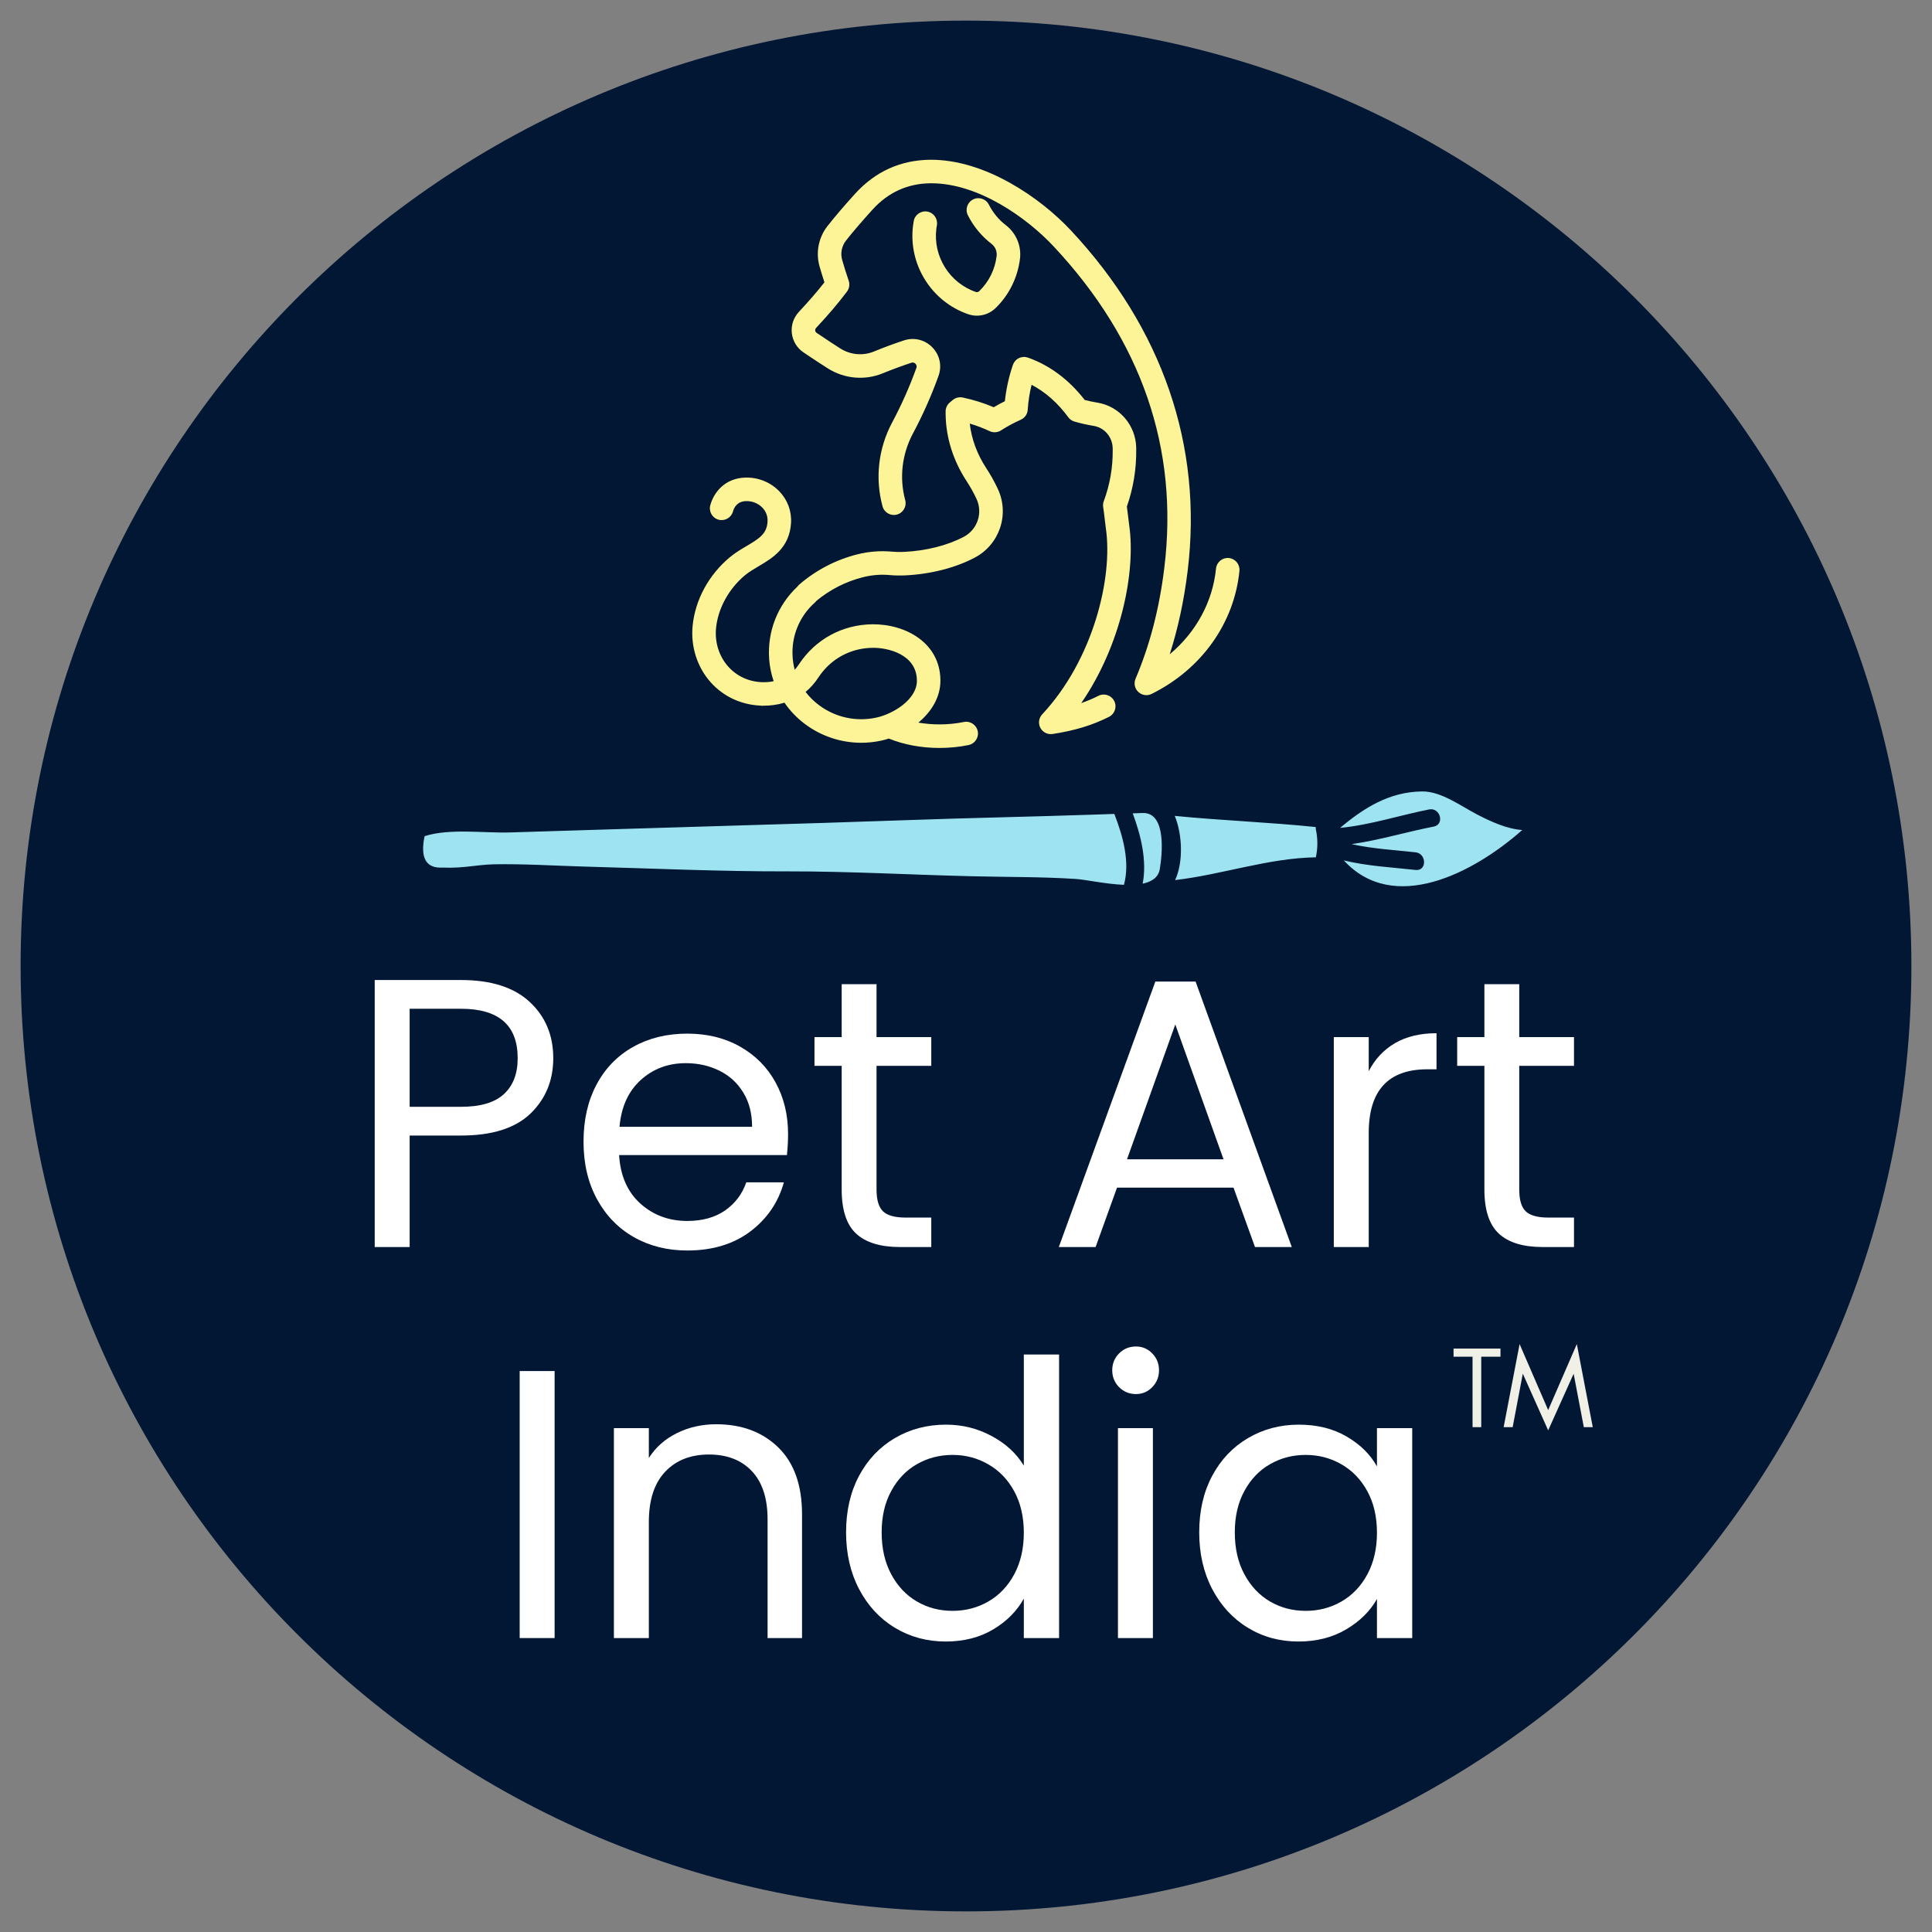 <svg version="1.0" preserveAspectRatio="xMidYMid meet" height="500" viewBox="0 0 375 375" zoomAndPan="magnify" width="500" xmlns:xlink="http://www.w3.org/1999/xlink" xmlns="http://www.w3.org/2000/svg"><rect x="0" y="0" width="375" height="375" fill="#808080" stroke="none"/><defs><g></g><clipPath id="3ff9ef6a6d"><path clip-rule="nonzero" d="M 4 4 L 371 4 L 371 371 L 4 371 Z M 4 4"></path></clipPath><clipPath id="0ef10ae6c6"><path clip-rule="nonzero" d="M 187.5 4 C 86.156 4 4 86.156 4 187.5 C 4 288.844 86.156 371 187.5 371 C 288.844 371 371 288.844 371 187.5 C 371 86.156 288.844 4 187.5 4 Z M 187.5 4"></path></clipPath><clipPath id="a25d5fbeca"><path clip-rule="nonzero" d="M 153 31.008 L 240.586 31.008 L 240.586 135 L 153 135 Z M 153 31.008"></path></clipPath><clipPath id="9b127b7c66"><path clip-rule="nonzero" d="M 134.367 69 L 220.98 69 L 220.98 145.176 L 134.367 145.176 Z M 134.367 69"></path></clipPath><clipPath id="8cb98ca775"><path clip-rule="nonzero" d="M 82 153 L 296 153 L 296 173 L 82 173 Z M 82 153"></path></clipPath><clipPath id="1134691abf"><path clip-rule="nonzero" d="M 189.422 54.992 L 295.777 161.348 L 185.52 271.609 L 79.16 165.25 Z M 189.422 54.992"></path></clipPath><clipPath id="1d7323d9c7"><path clip-rule="nonzero" d="M 189.422 54.992 L 295.777 161.348 L 185.52 271.609 L 79.16 165.25 Z M 189.422 54.992"></path></clipPath></defs><g clip-path="url(#3ff9ef6a6d)"><g clip-path="url(#0ef10ae6c6)"><path fill-rule="nonzero" fill-opacity="1" d="M 4 4 L 371 4 L 371 371 L 4 371 Z M 4 4" fill="#011734"></path></g></g><path fill-rule="nonzero" fill-opacity="1" d="M 181.848 43.727 C 182.074 42.488 181.25 41.297 180.012 41.07 C 178.766 40.844 177.578 41.668 177.352 42.91 C 177.297 43.223 177.25 43.535 177.211 43.859 C 176.293 51.344 180.801 58.551 187.926 60.988 C 188.484 61.18 189.059 61.273 189.621 61.273 C 190.961 61.273 192.266 60.754 193.266 59.777 C 195.863 57.246 197.535 53.859 197.98 50.215 C 198.281 47.73 197.23 45.238 195.238 43.711 C 193.859 42.656 192.723 41.277 191.945 39.727 C 191.379 38.598 190.008 38.145 188.879 38.707 C 187.754 39.273 187.297 40.645 187.859 41.773 C 188.945 43.941 190.535 45.863 192.457 47.336 C 193.176 47.887 193.555 48.781 193.445 49.695 C 193.125 52.316 191.957 54.672 190.074 56.512 C 189.895 56.684 189.637 56.746 189.406 56.668 C 184.312 54.926 181.086 49.77 181.742 44.414 C 181.77 44.184 181.809 43.953 181.848 43.727" fill="#fdf397"></path><g clip-path="url(#a25d5fbeca)"><path fill-rule="nonzero" fill-opacity="1" d="M 238.527 108.312 C 237.27 108.191 236.152 109.102 236.027 110.359 C 235.383 116.84 232.137 122.734 227.043 126.992 C 228.668 121.926 229.816 116.566 230.527 110.777 C 233.484 86.59 225.648 63.754 207.867 44.73 C 201.906 38.352 191.203 30.957 180.609 31.008 C 174.832 31.051 169.906 33.273 165.965 37.613 C 163.824 39.977 162.023 42.082 160.617 43.875 C 158.883 46.082 158.305 49.012 159.074 51.711 C 159.367 52.742 159.688 53.777 160.02 54.801 C 158.633 56.578 157.062 58.391 155.051 60.547 C 154.02 61.656 153.523 63.152 153.691 64.66 C 153.863 66.176 154.68 67.531 155.941 68.391 C 157.781 69.648 159.68 70.867 160.648 71.484 C 163.859 73.531 167.863 73.895 171.363 72.453 C 173.184 71.707 175.055 71.016 176.918 70.402 C 177.301 70.277 177.566 70.477 177.691 70.605 C 177.82 70.734 178.012 71.012 177.875 71.398 C 176.57 75.02 174.992 78.578 173.18 81.973 C 170.484 87.023 169.816 92.812 171.297 98.27 C 171.621 99.488 172.883 100.207 174.094 99.875 C 175.312 99.547 176.031 98.293 175.703 97.074 C 174.531 92.746 175.066 88.145 177.211 84.121 C 179.125 80.531 180.797 76.77 182.172 72.945 C 182.863 71.012 182.406 68.898 180.969 67.422 C 179.535 65.945 177.438 65.426 175.492 66.062 C 173.52 66.707 171.547 67.441 169.625 68.23 C 167.5 69.105 165.062 68.883 163.102 67.633 C 162.34 67.148 160.371 65.883 158.512 64.613 C 158.297 64.469 158.246 64.266 158.234 64.156 C 158.219 64.023 158.234 63.832 158.395 63.66 C 160.875 61.004 162.727 58.82 164.398 56.598 C 164.852 55.992 164.98 55.199 164.734 54.484 C 164.277 53.16 163.852 51.805 163.465 50.453 C 163.098 49.164 163.375 47.758 164.207 46.695 C 165.551 44.988 167.281 42.969 169.352 40.688 C 172.398 37.328 176.195 35.609 180.641 35.574 C 180.691 35.574 180.73 35.574 180.781 35.574 C 189.84 35.574 199.227 42.176 204.531 47.848 C 221.598 66.109 228.82 87.098 225.992 110.219 C 225.023 118.137 223.195 125.18 220.406 131.754 C 220.035 132.633 220.246 133.648 220.941 134.305 C 221.379 134.715 221.938 134.93 222.512 134.93 C 222.855 134.93 223.203 134.852 223.523 134.691 C 233.188 129.91 239.562 120.984 240.574 110.809 C 240.699 109.555 239.781 108.434 238.527 108.312" fill="#fdf397"></path></g><g clip-path="url(#9b127b7c66)"><path fill-rule="nonzero" fill-opacity="1" d="M 158.879 131.457 C 161.254 127.867 165.086 125.785 169.402 125.738 C 172.309 125.703 177.914 126.988 177.969 132.07 C 178.012 135.812 173.297 138.59 170.102 139.285 C 166.215 140.137 162.16 139.258 158.98 136.879 C 157.969 136.125 157.094 135.258 156.367 134.297 C 157.289 133.547 158.129 132.594 158.879 131.457 Z M 219.18 101.969 C 219.098 101.414 219.031 100.852 218.969 100.277 C 218.898 99.641 218.824 98.984 218.727 98.312 C 219.973 94.766 220.582 91.051 220.539 87.266 L 220.539 86.883 C 220.441 82.527 217.285 78.855 213.027 78.156 C 212.195 78.02 211.359 77.848 210.543 77.633 C 207.48 73.695 203.785 70.93 199.535 69.414 C 198.957 69.211 198.324 69.242 197.773 69.508 C 197.223 69.773 196.801 70.25 196.602 70.828 C 195.824 73.109 195.301 75.477 195.043 77.875 C 194.312 78.234 193.59 78.625 192.887 79.043 C 190.945 78.223 188.922 77.59 186.859 77.156 C 186.184 77.02 185.473 77.191 184.938 77.633 L 184.367 78.109 C 183.836 78.551 183.531 79.207 183.543 79.895 L 183.547 80.449 C 183.605 84.938 185.008 89.406 187.617 93.387 C 188.328 94.477 188.973 95.625 189.527 96.805 C 190.82 99.547 189.73 102.797 187.047 104.207 C 183.844 105.887 179.727 106.922 175.453 107.121 C 174.723 107.156 173.82 107.141 173.207 107.082 C 170.953 106.867 168.684 107.035 166.461 107.586 C 162.32 108.613 158.422 110.633 155.172 113.43 C 155.145 113.453 155.117 113.477 155.09 113.504 C 154.969 113.617 154.859 113.738 154.766 113.871 C 150.906 117.504 148.918 122.59 149.293 127.914 C 149.398 129.395 149.695 130.836 150.168 132.219 C 149.469 132.367 148.75 132.43 148.031 132.414 C 145.398 132.355 143.016 131.266 141.324 129.355 C 139.566 127.375 138.715 124.664 138.984 121.91 C 139.359 118.109 141.457 114.273 144.602 111.656 C 145.348 111.031 146.254 110.5 147.207 109.934 C 149.895 108.348 153.242 106.371 153.539 101.523 C 153.68 99.203 152.863 97.008 151.238 95.336 C 149.531 93.578 147.133 92.621 144.641 92.699 C 140.699 92.828 138.555 95.555 137.867 98.062 C 137.535 99.281 138.25 100.539 139.469 100.871 C 140.684 101.203 141.938 100.488 142.273 99.273 C 142.469 98.543 143.062 97.32 144.793 97.266 C 145.977 97.227 147.148 97.684 147.961 98.52 C 148.469 99.043 149.059 99.938 148.98 101.246 C 148.84 103.566 147.48 104.473 144.887 106 C 143.816 106.633 142.711 107.285 141.676 108.145 C 137.57 111.562 134.934 116.418 134.438 121.465 C 134.047 125.477 135.309 129.457 137.902 132.387 C 140.402 135.207 143.883 136.82 147.715 136.965 C 147.801 136.977 147.883 136.996 147.969 136.996 C 148.016 136.996 148.066 136.98 148.113 136.977 C 149.527 136.992 150.926 136.797 152.266 136.391 C 153.34 137.965 154.676 139.363 156.242 140.535 C 159.426 142.918 163.262 144.172 167.172 144.172 C 168.473 144.172 169.781 144.031 171.078 143.75 C 171.559 143.645 172.039 143.508 172.52 143.355 C 175.441 144.543 178.824 145.176 182.348 145.176 C 184.277 145.176 186.18 144.988 187.996 144.613 C 189.234 144.359 190.031 143.156 189.777 141.918 C 189.523 140.684 188.312 139.883 187.082 140.137 C 185.566 140.449 183.973 140.605 182.348 140.605 C 180.941 140.605 179.57 140.484 178.254 140.258 C 180.793 138.152 182.57 135.309 182.535 132.02 C 182.461 124.805 175.855 121.133 169.355 121.172 C 163.5 121.234 158.293 124.066 155.07 128.938 C 154.809 129.332 154.535 129.688 154.254 130.008 C 154.047 129.223 153.91 128.418 153.852 127.59 C 153.559 123.516 155.145 119.633 158.188 116.934 C 158.297 116.836 158.395 116.73 158.477 116.617 C 161.117 114.426 164.246 112.844 167.559 112.02 C 169.281 111.594 171.035 111.461 172.77 111.629 C 173.59 111.707 174.73 111.73 175.668 111.684 C 180.594 111.453 185.387 110.234 189.168 108.254 C 194.027 105.703 196 99.824 193.66 94.855 C 193.016 93.484 192.266 92.148 191.438 90.883 C 189.664 88.18 188.574 85.215 188.23 82.215 C 189.551 82.609 190.844 83.102 192.09 83.688 C 192.805 84.02 193.637 83.965 194.297 83.539 C 195.52 82.754 196.805 82.059 198.129 81.473 C 198.906 81.129 199.43 80.383 199.48 79.535 C 199.59 77.898 199.84 76.277 200.227 74.688 C 202.91 76.09 205.301 78.199 207.348 80.984 C 207.648 81.395 208.07 81.688 208.559 81.828 C 209.781 82.18 211.035 82.461 212.289 82.668 C 214.375 83.008 215.922 84.824 215.969 86.977 L 215.977 87.305 C 216.012 90.738 215.426 94.098 214.238 97.285 C 214.102 97.66 214.062 98.062 214.129 98.461 C 214.254 99.223 214.344 100.023 214.43 100.793 C 214.5 101.41 214.57 102.023 214.656 102.621 C 216.035 112.195 212.168 128.078 202.289 138.652 C 201.625 139.363 201.48 140.418 201.938 141.277 C 202.391 142.137 203.336 142.613 204.305 142.469 C 208.621 141.805 211.996 140.777 215.262 139.137 C 216.387 138.566 216.84 137.191 216.273 136.066 C 215.703 134.938 214.328 134.488 213.207 135.055 C 212.117 135.605 211.023 136.07 209.871 136.469 C 217.566 125.285 220.488 111.078 219.18 101.969" fill="#fdf397"></path></g><g clip-path="url(#8cb98ca775)"><g clip-path="url(#1134691abf)"><g clip-path="url(#1d7323d9c7)"><path fill-rule="nonzero" fill-opacity="1" d="M 260.832 167.004 C 265.402 168.113 270.109 168.344 274.777 168.859 C 276.977 169.098 276.938 165.676 274.766 165.434 C 270.594 164.973 266.418 164.754 262.344 163.844 C 267.742 163.082 272.938 161.477 278.285 160.441 C 280.457 160.016 279.562 156.695 277.398 157.109 C 271.621 158.254 265.98 160.129 260.109 160.695 C 264.777 156.777 269.691 153.68 276.062 153.617 C 279.734 153.582 283.621 156.5 286.781 158.129 C 289.387 159.477 292.504 160.906 295.469 161.105 C 285.902 169.57 270.453 177.492 260.832 167.004 Z M 228.09 170.824 C 229.695 167.352 229.523 162.043 228.023 158.363 C 237.137 159.266 246.289 159.59 255.391 160.527 C 255.395 160.676 255.367 160.824 255.406 160.984 C 255.789 162.754 255.793 164.562 255.426 166.324 C 255.418 166.363 255.43 166.375 255.426 166.402 C 246.152 166.551 237.266 169.754 228.09 170.824 Z M 221.789 171.523 C 222.668 167.078 221.434 162.062 219.859 157.871 C 220.488 157.848 221.105 157.824 221.727 157.805 C 226.527 157.582 225.555 166.133 225.105 168.727 C 224.828 170.332 223.523 171.152 221.789 171.523 Z M 208.777 170.602 C 202.082 170.168 195.34 170.254 188.641 170.078 C 176.754 169.797 164.898 169.117 152.992 169.133 C 139.82 169.168 126.621 168.562 113.449 168.203 C 107.574 168.039 101.66 167.648 95.793 167.762 C 94.016 167.793 92.207 168.082 90.445 168.246 C 89.441 168.355 88.441 168.402 87.43 168.426 C 86.941 168.41 86.461 168.395 85.965 168.395 C 82.715 168.605 81.523 166.574 82.414 162.297 C 87.277 160.746 93.918 161.73 98.934 161.578 C 105.797 161.367 112.641 161.16 119.477 160.945 C 132.824 160.539 146.141 160.133 159.477 159.738 C 170.992 159.383 182.359 158.93 193.883 158.652 C 200.215 158.504 206.531 158.293 212.852 158.102 C 213.992 158.059 215.133 158.016 216.289 157.98 C 217.922 162.156 219.387 167.316 218.152 171.746 C 214.551 171.602 210.551 170.695 208.777 170.602" fill="#9de3f1"></path></g></g></g><g fill-opacity="1" fill="#ffffff"><g transform="translate(67.013, 242.049)"><g><path d="M 40.375 -36.656 C 40.375 -32.344 38.898 -28.758 35.953 -25.906 C 33.004 -23.062 28.504 -21.641 22.453 -21.641 L 12.5 -21.641 L 12.5 0 L 5.719 0 L 5.719 -51.828 L 22.453 -51.828 C 28.305 -51.828 32.754 -50.41 35.797 -47.578 C 38.848 -44.754 40.375 -41.113 40.375 -36.656 Z M 22.453 -27.219 C 26.223 -27.219 29 -28.035 30.781 -29.672 C 32.57 -31.305 33.469 -33.633 33.469 -36.656 C 33.469 -43.051 29.797 -46.25 22.453 -46.25 L 12.5 -46.25 L 12.5 -27.219 Z M 22.453 -27.219"></path></g></g></g><g fill-opacity="1" fill="#ffffff"><g transform="translate(110.058, 242.049)"><g><path d="M 42.906 -21.938 C 42.906 -20.645 42.832 -19.281 42.688 -17.844 L 10.109 -17.844 C 10.359 -13.832 11.734 -10.695 14.234 -8.438 C 16.742 -6.188 19.781 -5.062 23.344 -5.062 C 26.27 -5.062 28.711 -5.738 30.672 -7.094 C 32.629 -8.457 34.004 -10.281 34.797 -12.562 L 42.094 -12.562 C 41 -8.645 38.816 -5.457 35.547 -3 C 32.273 -0.551 28.207 0.672 23.344 0.672 C 19.477 0.672 16.02 -0.191 12.969 -1.922 C 9.926 -3.66 7.535 -6.129 5.797 -9.328 C 4.066 -12.523 3.203 -16.234 3.203 -20.453 C 3.203 -24.66 4.039 -28.348 5.719 -31.516 C 7.406 -34.691 9.773 -37.133 12.828 -38.844 C 15.879 -40.562 19.383 -41.422 23.344 -41.422 C 27.219 -41.422 30.641 -40.578 33.609 -38.891 C 36.586 -37.203 38.879 -34.883 40.484 -31.938 C 42.098 -28.988 42.906 -25.656 42.906 -21.938 Z M 35.922 -23.344 C 35.922 -25.926 35.348 -28.145 34.203 -30 C 33.066 -31.863 31.52 -33.273 29.562 -34.234 C 27.602 -35.203 25.43 -35.688 23.047 -35.688 C 19.629 -35.688 16.719 -34.598 14.312 -32.422 C 11.906 -30.242 10.531 -27.219 10.188 -23.344 Z M 35.922 -23.344"></path></g></g></g><g fill-opacity="1" fill="#ffffff"><g transform="translate(156.152, 242.049)"><g><path d="M 13.984 -35.172 L 13.984 -11.156 C 13.984 -9.164 14.398 -7.758 15.234 -6.938 C 16.078 -6.125 17.539 -5.719 19.625 -5.719 L 24.609 -5.719 L 24.609 0 L 18.516 0 C 14.742 0 11.914 -0.863 10.031 -2.594 C 8.156 -4.332 7.219 -7.188 7.219 -11.156 L 7.219 -35.172 L 1.938 -35.172 L 1.938 -40.75 L 7.219 -40.75 L 7.219 -51.016 L 13.984 -51.016 L 13.984 -40.75 L 24.609 -40.75 L 24.609 -35.172 Z M 13.984 -35.172"></path></g></g></g><g fill-opacity="1" fill="#ffffff"><g transform="translate(183.213, 242.049)"><g></g></g></g><g fill-opacity="1" fill="#ffffff"><g transform="translate(203.063, 242.049)"><g><path d="M 36.359 -11.531 L 13.75 -11.531 L 9.594 0 L 2.453 0 L 21.188 -51.531 L 29 -51.531 L 47.672 0 L 40.531 0 Z M 34.422 -17.031 L 25.062 -43.203 L 15.688 -17.031 Z M 34.422 -17.031"></path></g></g></g><g fill-opacity="1" fill="#ffffff"><g transform="translate(253.171, 242.049)"><g><path d="M 12.5 -34.125 C 13.688 -36.457 15.379 -38.27 17.578 -39.562 C 19.785 -40.852 22.477 -41.5 25.656 -41.5 L 25.656 -34.5 L 23.875 -34.5 C 16.289 -34.5 12.5 -30.383 12.5 -22.156 L 12.5 0 L 5.719 0 L 5.719 -40.75 L 12.5 -40.75 Z M 12.5 -34.125"></path></g></g></g><g fill-opacity="1" fill="#ffffff"><g transform="translate(280.901, 242.049)"><g><path d="M 13.984 -35.172 L 13.984 -11.156 C 13.984 -9.164 14.398 -7.758 15.234 -6.938 C 16.078 -6.125 17.539 -5.719 19.625 -5.719 L 24.609 -5.719 L 24.609 0 L 18.516 0 C 14.742 0 11.914 -0.863 10.031 -2.594 C 8.156 -4.332 7.219 -7.188 7.219 -11.156 L 7.219 -35.172 L 1.938 -35.172 L 1.938 -40.75 L 7.219 -40.75 L 7.219 -51.016 L 13.984 -51.016 L 13.984 -40.75 L 24.609 -40.75 L 24.609 -35.172 Z M 13.984 -35.172"></path></g></g></g><g fill-opacity="1" fill="#ffffff"><g transform="translate(95.151, 317.946)"><g><path d="M 12.5 -51.828 L 12.5 0 L 5.719 0 L 5.719 -51.828 Z M 12.5 -51.828"></path></g></g></g><g fill-opacity="1" fill="#ffffff"><g transform="translate(113.44, 317.946)"><g><path d="M 25.578 -41.5 C 30.535 -41.5 34.551 -40 37.625 -37 C 40.695 -34 42.234 -29.672 42.234 -24.016 L 42.234 0 L 35.547 0 L 35.547 -23.047 C 35.547 -27.117 34.531 -30.234 32.5 -32.391 C 30.469 -34.547 27.691 -35.625 24.172 -35.625 C 20.598 -35.625 17.758 -34.504 15.656 -32.266 C 13.551 -30.035 12.5 -26.789 12.5 -22.531 L 12.5 0 L 5.719 0 L 5.719 -40.75 L 12.5 -40.75 L 12.5 -34.953 C 13.832 -37.035 15.648 -38.645 17.953 -39.781 C 20.266 -40.926 22.805 -41.5 25.578 -41.5 Z M 25.578 -41.5"></path></g></g></g><g fill-opacity="1" fill="#ffffff"><g transform="translate(161.02, 317.946)"><g><path d="M 3.203 -20.516 C 3.203 -24.68 4.039 -28.336 5.719 -31.484 C 7.406 -34.641 9.723 -37.082 12.672 -38.812 C 15.629 -40.551 18.941 -41.422 22.609 -41.422 C 25.773 -41.422 28.723 -40.688 31.453 -39.219 C 34.18 -37.758 36.266 -35.844 37.703 -33.469 L 37.703 -55.031 L 44.547 -55.031 L 44.547 0 L 37.703 0 L 37.703 -7.656 C 36.359 -5.227 34.375 -3.234 31.75 -1.672 C 29.125 -0.109 26.051 0.672 22.531 0.672 C 18.914 0.672 15.629 -0.219 12.672 -2 C 9.723 -3.789 7.406 -6.297 5.719 -9.516 C 4.039 -12.734 3.203 -16.398 3.203 -20.516 Z M 37.703 -20.453 C 37.703 -23.523 37.082 -26.203 35.844 -28.484 C 34.602 -30.766 32.926 -32.508 30.812 -33.719 C 28.707 -34.938 26.395 -35.547 23.875 -35.547 C 21.344 -35.547 19.035 -34.945 16.953 -33.75 C 14.867 -32.562 13.207 -30.828 11.969 -28.547 C 10.727 -26.273 10.109 -23.598 10.109 -20.516 C 10.109 -17.398 10.727 -14.688 11.969 -12.375 C 13.207 -10.07 14.867 -8.312 16.953 -7.094 C 19.035 -5.883 21.344 -5.281 23.875 -5.281 C 26.395 -5.281 28.707 -5.883 30.812 -7.094 C 32.926 -8.312 34.602 -10.07 35.844 -12.375 C 37.082 -14.688 37.703 -17.379 37.703 -20.453 Z M 37.703 -20.453"></path></g></g></g><g fill-opacity="1" fill="#ffffff"><g transform="translate(211.276, 317.946)"><g><path d="M 9.219 -47.359 C 7.926 -47.359 6.832 -47.805 5.938 -48.703 C 5.051 -49.598 4.609 -50.691 4.609 -51.984 C 4.609 -53.266 5.051 -54.352 5.938 -55.25 C 6.832 -56.145 7.926 -56.594 9.219 -56.594 C 10.457 -56.594 11.508 -56.145 12.375 -55.25 C 13.25 -54.352 13.688 -53.266 13.688 -51.984 C 13.688 -50.691 13.25 -49.598 12.375 -48.703 C 11.508 -47.805 10.457 -47.359 9.219 -47.359 Z M 12.5 -40.75 L 12.5 0 L 5.719 0 L 5.719 -40.75 Z M 12.5 -40.75"></path></g></g></g><g fill-opacity="1" fill="#ffffff"><g transform="translate(229.565, 317.946)"><g><path d="M 3.203 -20.516 C 3.203 -24.68 4.039 -28.336 5.719 -31.484 C 7.406 -34.641 9.723 -37.082 12.672 -38.812 C 15.629 -40.551 18.914 -41.422 22.531 -41.422 C 26.102 -41.422 29.203 -40.648 31.828 -39.109 C 34.453 -37.578 36.41 -35.645 37.703 -33.312 L 37.703 -40.75 L 44.547 -40.75 L 44.547 0 L 37.703 0 L 37.703 -7.578 C 36.359 -5.203 34.359 -3.234 31.703 -1.672 C 29.055 -0.109 25.973 0.672 22.453 0.672 C 18.836 0.672 15.566 -0.219 12.641 -2 C 9.711 -3.789 7.406 -6.297 5.719 -9.516 C 4.039 -12.734 3.203 -16.398 3.203 -20.516 Z M 37.703 -20.453 C 37.703 -23.523 37.082 -26.203 35.844 -28.484 C 34.602 -30.766 32.926 -32.508 30.812 -33.719 C 28.707 -34.938 26.395 -35.547 23.875 -35.547 C 21.344 -35.547 19.035 -34.945 16.953 -33.75 C 14.867 -32.562 13.207 -30.828 11.969 -28.547 C 10.727 -26.273 10.109 -23.598 10.109 -20.516 C 10.109 -17.398 10.727 -14.688 11.969 -12.375 C 13.207 -10.07 14.867 -8.312 16.953 -7.094 C 19.035 -5.883 21.344 -5.281 23.875 -5.281 C 26.395 -5.281 28.707 -5.883 30.812 -7.094 C 32.926 -8.312 34.602 -10.07 35.844 -12.375 C 37.082 -14.688 37.703 -17.379 37.703 -20.453 Z M 37.703 -20.453"></path></g></g></g><g fill-opacity="1" fill="#f1f0e7"><g transform="translate(281.93, 277.009)"><g><path d="M 9.312 -15.25 L 9.312 -13.672 L 5.578 -13.672 L 5.578 0 L 3.891 0 L 3.891 -13.672 L 0.203 -13.672 L 0.203 -15.25 Z M 9.312 -15.25"></path></g></g></g><g fill-opacity="1" fill="#f1f0e7"><g transform="translate(291.436, 277.009)"><g><path d="M 3.516 -16.125 L 9.062 -3.312 L 14.625 -16.125 L 17.719 0 L 15.984 0 L 14.016 -10.312 L 13.984 -10.312 L 9.062 0.625 L 4.172 -10.312 L 4.125 -10.312 L 2.172 0 L 0.422 0 Z M 0.844 -15.25 Z M 0.844 -15.25"></path></g></g></g></svg>